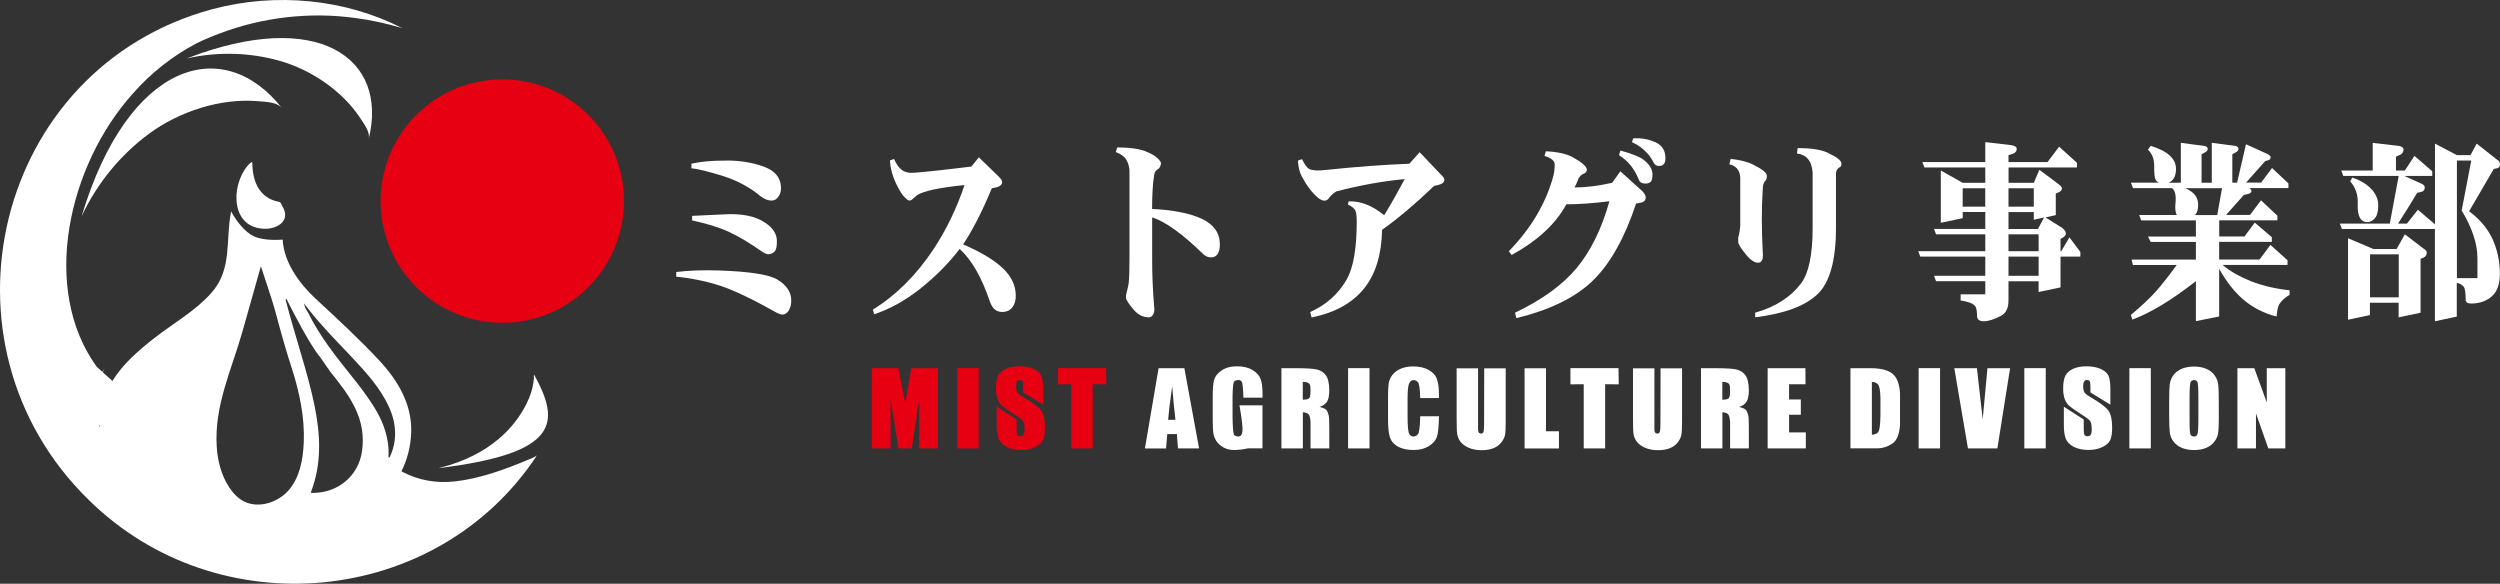 <?xml version="1.0" encoding="UTF-8"?>
<svg id="_レイヤー_1" data-name="レイヤー 1" xmlns="http://www.w3.org/2000/svg" viewBox="0 0 393.39 91.85">
  <rect x="0" y="0" width="393.39" height="91.85" fill="#333333" stroke="none"/>
  <defs>
    <style>
      .cls-1 {
        fill: #fff;
      }

      .cls-2 {
        fill: #e60012;
      }
    </style>
  </defs>
  <g>
    <circle class="cls-2" cx="79.04" cy="31.64" r="19.15"/>
    <g>
      <path class="cls-1" d="M84.46,71.65c-.35.33-.96.52-1.4.71-3.61,1.52-7.63,2.98-11.54,3.4-2.84.3-5.54-.15-8.08-1.45-.09-.05-.18-.1-.27-.15.89-1.77,1.44-3.81,1.53-6,.19-4.49-2.08-8.29-5.05-11.47-3.17-3.39-6.63-6.58-10.03-9.73-2.5-2.31-4.97-5.71-5.14-9.26,0,0-2.82.29-4.54-.52-1.46-.68-2.84-2.51-3.57-3.93-.92,4.55.25,9.11-3.16,12.9-2.52,2.8-5.86,4.68-8.81,6.96-2.6,2.02-5.08,4.18-6.71,6.84l-1.53-1.38c.11-.2.2-.41.33-.61-.12.19-.26.37-.4.54l-.85-.76c-8.91-12.26-4.53-31.67,5.66-43.01,2.8-3.21,6.25-5.93,10.07-7.94,1.2-.58,2.43-1.1,3.69-1.56,6.7-2.53,14.2-3.4,21.37-2.38,2.44.31,4.86.87,7.25,1.57C54.36-.14,43.49-1.24,33.43,1.44-.86,10.68-11.26,54.08,13.98,78.68c20.28,20.01,54.73,16.84,70.48-6.97,0,0-.11.13-.31.35.11-.14.21-.27.32-.41ZM15.62,66.84s.08.07.12.11c0,.11,0,.21,0,.31-.05-.14-.08-.28-.12-.42ZM47.79,69.72c-.11,2.58-.61,5.35-2.32,7.37-1.62,1.91-4.68,2.99-7.02,1.84-1-.49-1.79-1.34-2.4-2.27-1.24-1.9-1.82-4.17-1.95-6.43-.39-6.49,2.37-12.09,4.08-18.16.02-.06.03-.12.05-.18l2.82-9.99s1.91,5.7,2.25,7c.79,3,1.62,5.99,2.58,8.94,1.24,3.81,2.09,7.86,1.92,11.88ZM56.97,70.97c-.56,4.02-3.93,6.69-7.96,6.59-.06,0-.1-.07-.08-.13,3.43-8.97-.74-17.92-3.99-30.25-.03-.11.12-.16.17-.07,1.01,2.01,3.72,7.29,5.28,9.1,0,0,1.57,2.27,1.57,2.27,3.06,3.77,5.73,7.36,5.01,12.48ZM61.3,71.95c-.04.09-.18.05-.17-.05.16-2.86-.77-5.48-2.28-7.88-1.05-1.68-2.26-3.27-3.5-4.81-2.5-3.11-5.02-6.29-6.83-9.94-.15-.31-.45-.69-.54-.99-.05-.18-.11-.36-.16-.55.06.08.12.16.18.23.2.26.41.52.61.78,2.06,2.64,4.43,5,6.72,7.43,2.24,2.38,4.54,4.9,5.9,7.91,1.15,2.54,1.33,5.33.08,7.87Z"/>
      <path class="cls-1" d="M12.87,33.98c2.38-5.09,6.06-9.6,10.58-12.94,4.76-3.51,11.31-5.65,17.26-5.11,1.19.11,2.9.12,3.69,1.12-9.29-11.82-24.26-7.31-31.54,16.93Z"/>
      <path class="cls-1" d="M29.38,9.2c4.79-1.09,9.89-.97,14.62.37,4.98,1.41,9.97,4.78,12.8,9.18.56.88,1.48,2.07,1.21,3.15,3.18-12.77-7.98-20.69-28.63-12.7Z"/>
    </g>
    <path class="cls-1" d="M68.96,73.67h0c19.11-2.33,19.25-7.17,15.06-14.77.05,1.92-.71,3.72-1.23,4.75-1.62,3.21-5.39,7.98-13.82,10.02"/>
    <path class="cls-1" d="M43.92,31.76c.31.05.38.5.55.77.1.16.18.33.25.5.72,1.98-1.33,2.97-2.93,2.97-5.49,0-5.53-6.65-2.85-9.9.2-.24.76-.81.76-.49.04,4.14,2.05,5.78,4.23,6.15Z"/>
  </g>
  <g>
    <g>
      <path class="cls-1" d="M106.43,42.8c1.94-.24,4.16-.32,6.67-.24,4.88.16,7.97.65,9.26,1.45,1.44.89,2.15,1.98,2.15,3.27,0,.48-.07.89-.22,1.21-.14.4-.36.68-.65.85-.36.24-.83.2-1.4-.12-3.73-2.1-6.67-3.51-8.83-4.23-2.23-.73-4.56-1.21-7-1.45v-.73ZM114.39,25.26c1.94,0,3.77.28,5.49.85,2.01.65,3.01,1.81,3.01,3.51,0,.48-.11.89-.32,1.21-.29.48-.68.73-1.18.73s-1.04-.2-1.61-.6c-1.72-1.45-3.73-2.54-6.03-3.27-2.37-.73-4.02-1.13-4.95-1.21v-.73c.79-.16,1.58-.28,2.37-.36.79-.08,1.87-.12,3.23-.12ZM108.9,33.97c1.72-.08,3.41-.16,5.06-.24,2.8-.16,4.95.28,6.46,1.33,1.22.81,1.83,1.77,1.83,2.9,0,.81-.11,1.33-.32,1.57-.29.32-.65.48-1.08.48-.15,0-.43-.12-.86-.36-1.94-1.37-3.7-2.42-5.27-3.15-1.58-.73-3.52-1.33-5.81-1.81v-.73Z"/>
      <path class="cls-1" d="M157.15,27.8c.36.32.54.6.54.85,0,.4-.32.69-.97.85l-.65.12c-1.58,3.79-3.09,6.73-4.52,8.83,2.8,1.21,4.88,2.46,6.24,3.75,1.36,1.29,2.05,2.74,2.05,4.35,0,.73-.18,1.33-.54,1.81-.36.48-.9.73-1.61.73-.93,0-1.58-.57-1.94-1.69-1.29-3.79-2.87-6.53-4.74-8.23-1.72,2.26-3.81,4.35-6.24,6.29-2.37,1.86-4.77,3.18-7.21,3.99l-.21-.73c3.66-2.26,6.85-5.44,9.58-9.56,2.01-3.06,3.62-6.41,4.84-10.04-3.95.4-6.42.93-7.43,1.57-.36.32-.65.56-.86.73-.29.24-.61.16-.97-.24-.43-.32-.93-1.09-1.51-2.3-.58-1.21-.9-2.42-.97-3.63l.65-.24c.36.81.75,1.37,1.18,1.69.5.4,1.18.56,2.05.48,2.01-.16,4.99-.48,8.94-.97l1.18-1.45,3.12,3.02Z"/>
      <path class="cls-1" d="M180.54,23.93c1.15.48,1.87,1.05,2.15,1.69,0,.4-.15.73-.43.97-.36.16-.58.48-.65.97-.22,1.37-.32,3.15-.32,5.32,3.37.16,5.99.69,7.86,1.57,1.87.89,2.8,2.22,2.8,3.99,0,1.37-.47,2.06-1.4,2.06-.43,0-.83-.16-1.18-.48-3.3-3.22-5.99-5.16-8.07-5.81v6.77c0,2.34.11,4.8.32,7.38.07.48,0,.89-.22,1.21-.14.24-.36.36-.65.36-.93,0-1.76-.44-2.48-1.33-.72-.89-1.08-1.45-1.08-1.69v-.48c.29-1.13.43-1.81.43-2.06.07-.56.11-1.81.11-3.75v-13.67c0-.56-.14-1.13-.43-1.69-.29-.56-.86-1.01-1.72-1.33l.22-.73c2.08,0,3.66.24,4.74.73Z"/>
      <path class="cls-1" d="M226.85,27.56c.29.32.43.56.43.73,0,.4-.36.69-1.08.85l-.54.12c-2.94,2.82-5.67,5.12-8.18,6.9-.07,3.87-1.01,6.94-2.8,9.19-1.87,2.34-4.63,3.87-8.29,4.6l-.22-.85c2.51-1.13,4.41-2.82,5.71-5.08,1.08-1.85,1.61-4.92,1.61-9.19,0-.8-.07-1.37-.21-1.69-.14-.32-.54-.64-1.18-.97l.11-.48c1.87-.08,3.73.65,5.6,2.18,1.08-1.77,2.15-3.67,3.23-5.69-3.45.32-7.03.97-10.77,1.94-.5.32-.86.65-1.08.97-.43.65-1.04.65-1.83,0-.93-.81-1.76-1.89-2.48-3.27-.36-.64-.58-1.49-.65-2.54l.65-.24c.43.89.82,1.41,1.18,1.57.5.24,1.4.28,2.69.12,4.59-.48,8.94-.81,13.03-.97l1.61-1.81,3.45,3.63Z"/>
      <path class="cls-1" d="M254.97,26.95l3.34,3.02c.43.4.65.77.65,1.09,0,.48-.29.77-.86.85l-.65.12c-1.79,5.4-4.06,9.44-6.78,12.1-2.73,2.66-6.75,4.64-12.06,5.93l-.22-.85c4.23-2.02,7.46-4.35,9.69-7.02,2.22-2.66,3.95-6.17,5.17-10.52-2.58.32-4.84.48-6.78.48-1.65,3.07-4.52,5.73-8.61,7.98l-.43-.6c3.52-3.63,5.85-7.58,7-11.85.14-.56.21-1.17.21-1.81,0-.56-.54-1.01-1.61-1.33l.21-.73c1.87.08,3.3.4,4.31.97,1.44.81,2.15,1.45,2.15,1.94,0,.32-.25.56-.75.73-.22.16-.4.36-.54.6-.21.56-.43,1.05-.65,1.45,1.72,0,3.7-.24,5.92-.73l1.29-1.81ZM258.63,25.14c.93.73,1.4,1.49,1.4,2.3,0,.48-.07.85-.21,1.09-.22.24-.5.36-.86.36-.58,0-.93-.2-1.08-.6-.65-1.69-1.69-2.98-3.12-3.87l.22-.73c1.79.48,3.01.97,3.66,1.45ZM260.46,22.36c1.08.48,1.61,1.33,1.61,2.54,0,.81-.32,1.21-.97,1.21-.43,0-.72-.16-.86-.48-.29-.56-.61-1.05-.97-1.45-.72-.81-1.54-1.41-2.48-1.81l.21-.6c1.22-.08,2.37.12,3.45.6Z"/>
      <path class="cls-1" d="M275.77,25.86c1.51.73,2.26,1.33,2.26,1.81,0,.4-.11.69-.32.85-.21.32-.32.69-.32,1.09-.21,3.07-.21,6.49,0,10.28.07.97-.18,1.45-.75,1.45s-1.22-.44-1.94-1.33c-.79-.97-1.18-1.61-1.18-1.94v-.73c.14-.4.25-1.01.32-1.81v-7.62c-.07-1.13-.65-1.81-1.72-2.06l.21-.85c1.43.16,2.58.44,3.45.85ZM287.61,24.05c1.43.65,2.15,1.21,2.15,1.69,0,.32-.11.53-.32.6-.36.24-.54.57-.54.97v8.59c0,5.08-.97,8.55-2.91,10.4-1.94,1.85-5.2,3.06-9.8,3.63v-.73c3.16-.89,5.56-2.42,7.21-4.6,1.22-1.61,1.83-4.52,1.83-8.71v-8.71c-.07-.97-.32-1.69-.75-2.18s-1.01-.77-1.72-.85l.11-.85c2.08,0,3.66.24,4.74.73Z"/>
      <path class="cls-1" d="M312.39,22.36l4.09.48c.57.08.86.28.86.6,0,.4-.29.69-.86.85l-.43.12v1.09h6.14l1.83-2.42,2.8,2.54v.73h-10.76v2.42h3.98l.86-2.06,2.91,2.18c.43.32.65.56.65.73,0,.24-.14.44-.43.6l-.54.24v3.39l-1.62.36,2.69,1.69c.65.56.68,1.05.11,1.45l-.43.24v1.94h.11l1.29-2.18,1.72,2.3v.73h-3.12v4.84l-3.45.73v-1.69h-4.74v3.02c0,1.21-.4,2.01-1.18,2.42-1.08.56-1.97.85-2.69.85s-1.08-.28-1.08-.85c0-.81-.11-1.33-.32-1.57-.36-.4-1.11-.68-2.26-.85v-.97h3.88v-2.06h-7.75l-.32-.85h8.07v-3.02h-10.23l-.32-.85h10.55v-2.66h-7.75l-.32-.85h8.07v-2.66h-3.55v.97l-3.45.73v-8.23l3.45,1.94h3.55v-2.42h-9.58l-.32-.85h9.9v-3.15ZM308.84,32.52h3.55v-2.9h-3.55v2.9ZM316.05,32.52h3.98v-2.9h-3.98v2.9ZM316.05,36.03h4.63l.97-1.81-1.62.36v-1.21h-3.98v2.66ZM316.05,39.53h4.74v-2.66h-4.74v2.66ZM316.05,43.4h4.74v-3.02h-4.74v3.02Z"/>
      <path class="cls-1" d="M343.2,22.48l3.66.48c.36.08.54.24.54.48s-.18.44-.54.6l-.43.24v4.48h1.61v-6.29l3.66.48c.36.08.54.24.54.48s-.18.44-.54.6l-.43.24v4.48h.75l1.4-6.05,3.45,1.57c.29.16.43.32.43.48,0,.24-.14.4-.43.48l-.43.12-3.01,3.39h2.37l1.72-2.3,2.58,2.42v.73h-6.14l.11.12c.14.08.21.2.21.36,0,.24-.21.4-.65.48l-.54.12-2.8,3.15h3.77l1.72-2.3,2.58,2.42v.73h-9.15v2.54h3.98l1.61-2.18,2.69,2.3v.73h-8.29v2.78h6.35l1.72-2.3,2.69,2.42v.73h-10.23c1.15.97,2.62,1.81,4.41,2.54,1.87.73,3.91,1.21,6.14,1.45v.73c-.72.4-1.26.89-1.61,1.45-.22.32-.36.97-.43,1.94-2.01-.48-3.8-1.41-5.38-2.78-1.36-1.21-2.58-2.78-3.66-4.72v7.5l-3.66.73v-6.29c-3.8,2.98-7.14,5-10.01,6.05l-.22-.73c1.72-1.45,3.05-2.7,3.98-3.75.86-.97,1.94-2.34,3.23-4.11h-6.89l-.21-.85h10.12v-2.78h-7.11l-.43-.85h7.54v-2.54h-8.61l-.32-.85h5.92c-.21-.4-.29-1.01-.21-1.81.14-1.21-.04-2.02-.54-2.42h-6.14l-.32-.85h4.41c-.21-.08-.4-.24-.54-.48-.14-.24-.22-1.01-.22-2.3,0-.97-.32-1.77-.97-2.42l.43-.6c2.65.81,3.98,2.02,3.98,3.63,0,1.13-.4,1.86-1.18,2.18h1.94v-6.29ZM345.89,32.15c0,.89-.18,1.45-.54,1.69h3.55l.75-4.23h-5.81c1.36.56,2.05,1.41,2.05,2.54Z"/>
      <path class="cls-1" d="M373.37,22.48l4.09.48c.5.08.75.28.75.6,0,.4-.22.69-.65.85l-.54.24v2.18h1.4l1.51-2.3,2.8,2.42v.73h-4.41l2.69,1.21c.36.16.54.36.54.6,0,.4-.21.65-.65.73l-.54.12c-.86,1.45-1.87,3.07-3.01,4.84h1.4l1.72-2.18,2.69,2.3v-12.7l3.44,1.81h2.15l.97-1.81,3.23,2.54c.29.16.43.4.43.73s-.14.53-.43.6l-.54.12-3.88,6.65c1.94,1.45,3.26,3.15,3.98,5.08.57,1.53.86,3.1.86,4.72s-.39,2.78-1.18,3.51c-.86.81-1.97,1.21-3.34,1.21-.58,0-.86-.2-.86-.6,0-1.13-.11-1.81-.32-2.06-.29-.32-.65-.52-1.08-.6v5.32l-3.44.73v-14.52h-14.64l-.32-.85h7.86l1.4-7.5h-8.72l-.32-.85h4.95v-4.35ZM377.13,39.17l1.29-2.3,3.01,2.3c.29.16.43.36.43.6,0,.32-.14.57-.43.73l-.54.24v8.47l-3.45.73v-2.3h-4.52v1.94l-3.44.73v-12.82l3.98,1.69h3.66ZM373.37,29.98c.57.73.86,1.49.86,2.3,0,.89-.14,1.53-.43,1.94-.36.48-.79.73-1.29.73-1.08,0-1.58-.97-1.51-2.9.07-1.37-.32-2.54-1.18-3.51l.32-.6c1.43.48,2.51,1.17,3.23,2.06ZM372.94,46.79h4.52v-6.77h-4.52v6.77ZM386.61,43.77h3.23v-3.15c0-2.26-.83-4.76-2.48-7.5l1.51-7.86h-2.26v18.51Z"/>
    </g>
    <g>
      <path class="cls-2" d="M147.6,57.94v12.62h-2.95v-7.73s-1.18,7.73-1.18,7.73h-2.09l-1.24-7.73v7.73h-2.95v-12.62h4.16s1.09,5.41,1.09,5.41l.96-5.4h4.2Z"/>
      <path class="cls-2" d="M154,57.93v12.63h-3.37v-12.63h3.37Z"/>
      <path class="cls-2" d="M164.15,63.67l-3.13-1.92v-.94c0-.44-.04-.72-.12-.84s-.22-.18-.4-.18c-.41,0-.62.32-.62.97,0,.42.06.74.18.95.11.21.43.47.95.77,1.5.87,2.44,1.58,2.84,2.13s.59,1.45.59,2.69c0,.9-.11,1.56-.33,1.99-.22.43-.63.79-1.25,1.08-.62.29-1.34.43-2.16.43-.91,0-1.67-.16-2.31-.5-.63-.33-1.05-.76-1.25-1.27-.2-.52-.3-1.25-.3-2.19v-2.84l3.13,2.01v1.53c0,.48.04.78.13.91.09.13.25.2.47.2.45,0,.66-.34.66-1.02,0-.74-.1-1.23-.31-1.46-.22-.23-.74-.61-1.58-1.14-.84-.54-1.39-.94-1.67-1.18-.55-.49-.95-1.32-.95-2.67,0-.96.13-1.67.38-2.12.51-.89,1.68-1.42,3.28-1.42.87,0,1.62.14,2.24.41.62.27,1.03.62,1.23,1.05.2.41.31,1.12.31,2.13v2.42Z"/>
      <path class="cls-2" d="M174.05,57.93l.04,2.55-2.14-.02v10.1h-3.37v-10.1l-2.09.02v-2.55h7.56Z"/>
      <path class="cls-1" d="M186.37,57.95l2.31,12.61h-3.32s-.17-2.26-.17-2.26h-1.51s-.2,2.27-.2,2.27h-3.32s2.15-12.63,2.15-12.63h4.07ZM184.96,66.06c-.17-1.43-.34-3.2-.51-5.29-.34,2.41-.55,4.18-.64,5.29h1.15Z"/>
      <path class="cls-1" d="M198.66,62.58h-3c-.05-1.5-.14-2.33-.26-2.51-.12-.18-.3-.27-.54-.27-.29,0-.5.09-.66.25-.14.16-.22.91-.25,2.25v3.41c.03,1.64.11,2.54.25,2.72.15.17.38.26.68.25.37,0,.58-.29.63-.86.06-.58-.11-1.93-.47-4.04h3.62v6.77h-2.29c-.78.18-1.52.26-2.25.26-.57,0-1.1-.13-1.59-.4-.49-.27-.86-.6-1.12-1-.25-.4-.42-.81-.48-1.24-.06-.44-.1-1.09-.1-1.96v-3.75c0-1.21.06-2.08.2-2.63.14-.55.51-1.05,1.15-1.5.63-.46,1.46-.69,2.46-.69s1.81.19,2.46.59c.65.4,1.07.87,1.27,1.41.2.54.3,1.33.3,2.36v.54Z"/>
      <path class="cls-1" d="M201.63,57.94h2.39c1.59,0,2.67.07,3.24.21.57.14,1.03.44,1.37.9s.53,1.24.54,2.34c0,.87-.13,1.48-.38,1.85-.25.37-.63.63-1.15.79.67.17,1.06.37,1.18.62.12.25.2.49.26.72.06.23.09.84.09,1.86v3.33h-2.95v-4.19c-.05-.61-.14-1-.3-1.17-.14-.18-.45-.29-.91-.33v5.69h-3.37v-12.62ZM205,62.9c.38,0,.67-.05.89-.15.22-.1.32-.44.32-.99v-.69c0-.4-.11-.67-.31-.79-.21-.12-.5-.19-.9-.19v2.81Z"/>
      <path class="cls-1" d="M215.5,57.93v12.63h-3.37v-12.63h3.37Z"/>
      <path class="cls-1" d="M226.42,62.64h-2.94c-.04-1.49-.17-2.33-.38-2.53-.21-.2-.43-.3-.68-.3-.28,0-.5.16-.67.5-.17.33-.26,1.11-.26,2.34v2.86c0,1.56.09,2.48.26,2.76.17.28.38.42.65.42.25,0,.48-.11.7-.33.22-.23.34-1.18.38-2.86h2.95c-.02,1.63-.14,2.72-.33,3.27-.19.54-.61,1.02-1.26,1.43s-1.44.61-2.4.61-1.8-.17-2.44-.52c-.64-.35-1.06-.83-1.27-1.44-.21-.62-.31-1.55-.31-2.79v-3.69c0-.91.03-1.59.1-2.04.06-.46.26-.89.57-1.32.64-.84,1.8-1.35,3.27-1.35.99,0,1.81.19,2.46.56.65.37,1.06.82,1.25,1.33.19.51.31,1.14.34,1.86l.03,1.21Z"/>
      <path class="cls-1" d="M236.93,57.94v8.44c0,.96-.03,1.63-.1,2.02-.06.38-.26.78-.57,1.2-.63.81-1.67,1.24-3.07,1.24-.78,0-1.46-.12-2.05-.37s-1.03-.58-1.33-.97c-.3-.4-.46-.82-.52-1.26-.06-.45-.08-1.38-.08-2.81v-7.47h3.37v8.95c-.03.53,0,.88.06,1.05.07.17.2.26.38.26.22,0,.35-.08.41-.25.06-.17.1-.57.1-1.2l.02-8.81h3.37Z"/>
      <path class="cls-1" d="M243.27,57.94v9.92s2.04,0,2.04,0v2.71s-5.41,0-5.41,0v-12.62h3.37Z"/>
      <path class="cls-1" d="M254.68,57.93l.04,2.55-2.14-.02v10.1h-3.37v-10.1l-2.09.02v-2.55h7.56Z"/>
      <path class="cls-1" d="M264.68,57.94v8.44c0,.96-.03,1.63-.1,2.02-.06.38-.26.78-.57,1.2-.63.81-1.67,1.24-3.07,1.24-.78,0-1.46-.12-2.05-.37s-1.03-.58-1.33-.97c-.3-.4-.46-.82-.52-1.26-.06-.45-.08-1.38-.08-2.81v-7.47h3.37v8.95c-.02.53,0,.88.06,1.05.07.17.2.26.38.26.22,0,.35-.08.41-.25.06-.17.1-.57.1-1.2l.02-8.81h3.37Z"/>
      <path class="cls-1" d="M267.65,57.94h2.39c1.59,0,2.67.07,3.24.21.57.14,1.03.44,1.37.9s.53,1.24.54,2.34c0,.87-.13,1.48-.38,1.85-.25.37-.63.63-1.15.79.67.17,1.06.37,1.18.62.12.25.2.49.26.72.06.23.09.84.09,1.86v3.33h-2.95v-4.19c-.05-.61-.14-1-.3-1.17-.14-.18-.45-.29-.91-.33v5.69h-3.37v-12.62ZM271.02,62.9c.38,0,.67-.05.89-.15.22-.1.32-.44.32-.99v-.69c0-.4-.11-.67-.31-.79-.21-.12-.5-.19-.9-.19v2.81Z"/>
      <path class="cls-1" d="M278.15,57.94h5.94s.02,2.53.02,2.53h-2.59v2.39h1.85v2.4h-1.85v2.78h2.64s0,2.52,0,2.52h-6.01s0-12.62,0-12.62Z"/>
      <path class="cls-1" d="M291.17,57.94h3.28c1.51.01,2.63.29,3.33.86.71.57,1.11,1.59,1.2,3.08v4.93c-.09,1.52-.5,2.53-1.24,3.01-.74.49-1.51.73-2.31.73h-4.25v-12.62ZM294.55,68.4c.38,0,.69-.11.94-.34s.39-1.14.41-2.72v-2.69c-.02-1.22-.16-1.95-.42-2.2-.25-.24-.56-.36-.93-.36v8.31Z"/>
      <path class="cls-1" d="M305.28,57.93v12.63h-3.37v-12.63h3.37Z"/>
      <path class="cls-1" d="M316.3,57.94l-2,12.62h-4.63l-2.15-12.62h3.56l.91,8.03.75-8.03h3.56Z"/>
      <path class="cls-1" d="M321.91,57.93v12.63h-3.37v-12.63h3.37Z"/>
      <path class="cls-1" d="M332.07,63.67l-3.13-1.92v-.94c0-.44-.04-.72-.12-.84-.08-.12-.22-.18-.4-.18-.41,0-.62.32-.62.97,0,.42.06.74.18.95.11.21.43.47.95.77,1.5.87,2.44,1.58,2.84,2.13s.59,1.45.59,2.69c0,.9-.11,1.56-.33,1.99-.21.43-.63.79-1.25,1.08s-1.34.43-2.16.43c-.9,0-1.67-.16-2.31-.5-.63-.33-1.05-.76-1.25-1.27-.2-.52-.3-1.25-.3-2.19v-2.84l3.13,2.01v1.53c0,.48.04.78.13.91.09.13.25.2.47.2.45,0,.66-.34.66-1.02,0-.74-.1-1.23-.31-1.46-.22-.23-.74-.61-1.58-1.14-.84-.54-1.39-.94-1.67-1.18-.54-.49-.94-1.32-.94-2.67,0-.96.13-1.67.38-2.12.51-.89,1.68-1.42,3.28-1.42.87,0,1.62.14,2.23.41s1.03.62,1.23,1.05c.2.41.31,1.12.31,2.13v2.42Z"/>
      <path class="cls-1" d="M338.44,57.93v12.63h-3.37v-12.63h3.37Z"/>
      <path class="cls-1" d="M349.15,65.33c0,1.27-.03,2.17-.1,2.7-.05.52-.25,1-.58,1.44-.64.87-1.76,1.35-3.23,1.35-1.39,0-2.53-.44-3.21-1.32-.34-.44-.54-.92-.6-1.44-.06-.52-.1-1.43-.1-2.73v-2.16c0-1.27.03-2.17.09-2.69.07-.53.26-1.02.58-1.45.65-.87,1.77-1.35,3.24-1.35,1.38,0,2.53.44,3.2,1.32.34.45.54.92.6,1.44.07.52.1,1.42.1,2.73v2.16ZM345.93,62.61c0-1.53-.06-2.39-.18-2.55s-.28-.25-.49-.25c-.18,0-.35.07-.5.21-.15.13-.22,1-.22,2.6v3.44c0,1.42.05,2.22.18,2.38.12.16.3.25.52.25s.4-.09.51-.29c.12-.2.18-1.02.18-2.45v-3.34Z"/>
      <path class="cls-1" d="M359.61,57.94v12.62h-2.68l-1.94-5.51v5.51h-2.92v-12.62h2.66s1.96,5.39,1.96,5.39v-5.39h2.91Z"/>
    </g>
  </g>
</svg>